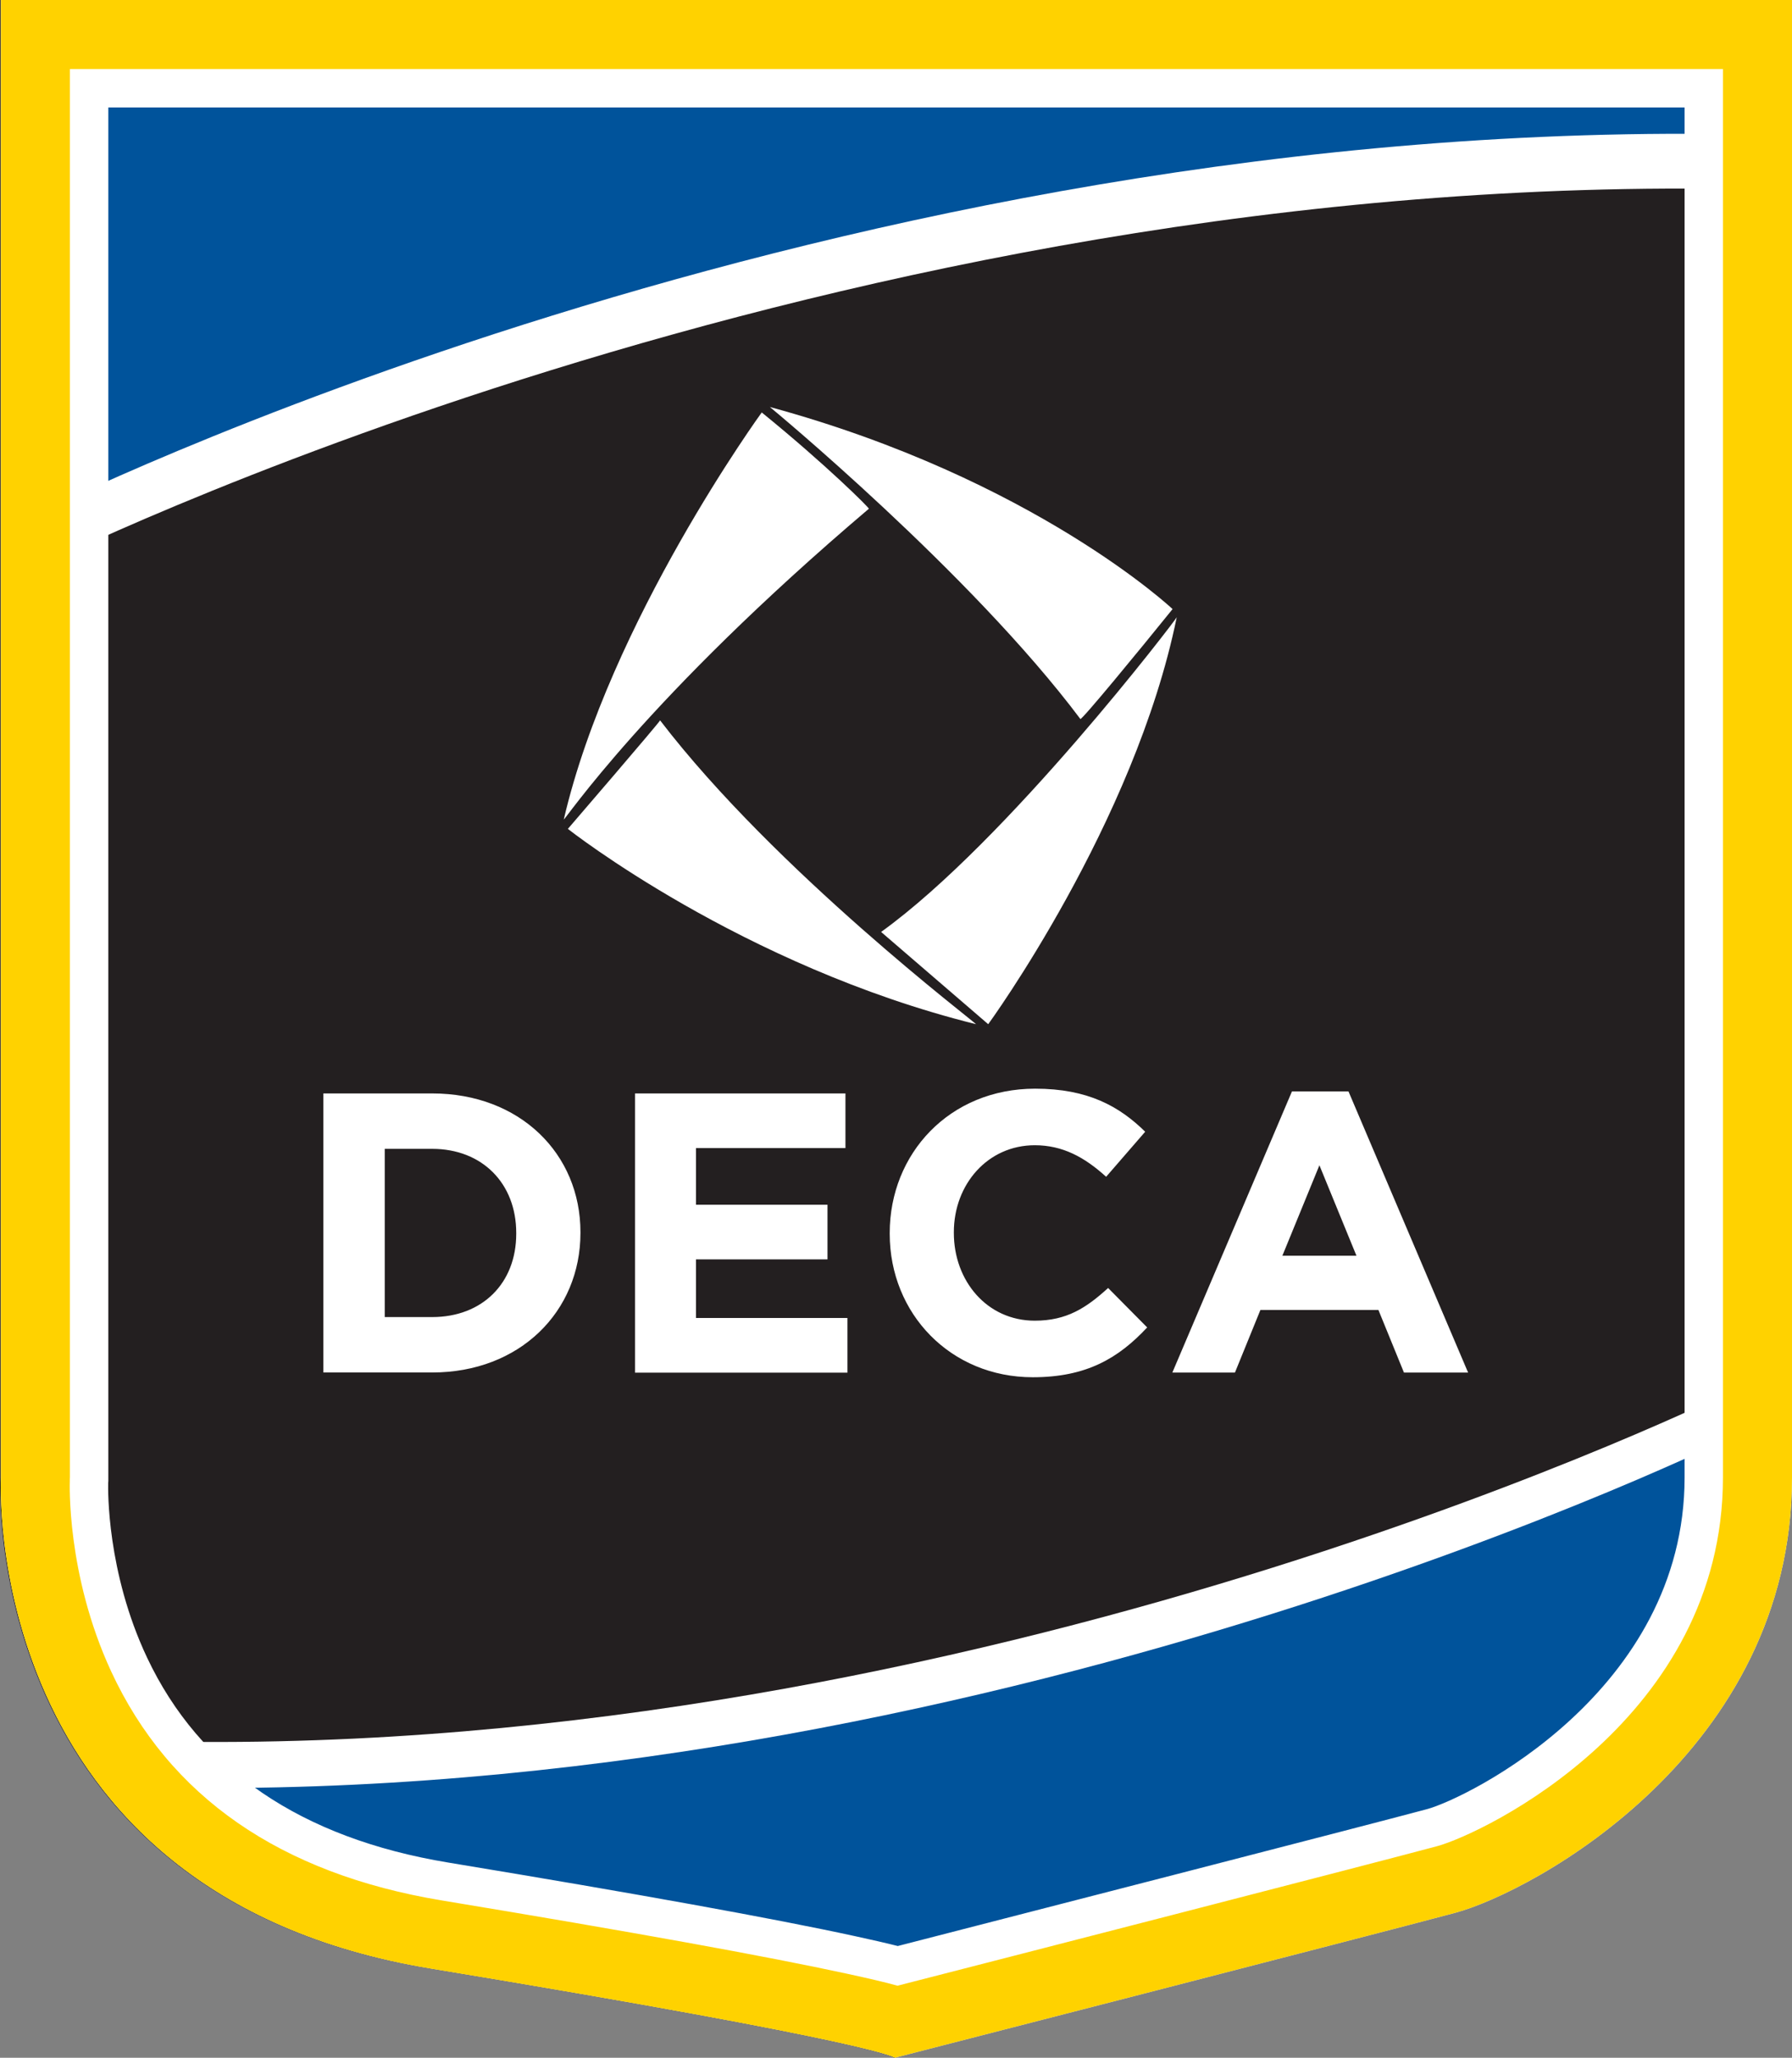 <?xml version="1.0" encoding="UTF-8"?>
<svg id="Layer_2" data-name="Layer 2" xmlns="http://www.w3.org/2000/svg" viewBox="0 0 233.58 268.12">
  <rect x="0" y="0" width="233.58" height="268.12" fill="#808080" stroke="none"/>
  <defs>
    <style>
      .cls-1 {
        fill: #00539b;
      }

      .cls-2 {
        fill: #fff;
      }

      .cls-3 {
        fill: #ffd200;
      }

      .cls-4 {
        fill: #231f20;
      }
    </style>
  </defs>
  <g id="Layer_1-2" data-name="Layer 1">
    <g>
      <path class="cls-4" d="M.03,0V192.5s-3,54.25,56,64,60.5,11.62,60.5,11.62c0,0,62.75-16.12,73-18.87s43.96-21,43.96-56.75V0H.03Z"/>
      <path class="cls-2" d="M225.76,181.21s-93.4,46.27-199.4,45.76c-6.39-.51-7.87-.1-7.87-.1l-.28,3.62s12.76,19.34,97.23,29.03c-.77,0,23.48-4.08,23.48-4.08l27.3-7.91,22.71-6.63,23.73-14.29,15.06-26.1-1.96-19.29Z"/>
      <path class="cls-2" d="M225.76,184.21s-93.4,46.27-199.4,45.76c-6.39-.51-7.87-.1-7.87-.1l-.28,3.62s12.76,19.34,97.23,29.03c-.77,0,23.48-4.08,23.48-4.08l27.3-7.91,22.71-6.63,23.73-14.29,15.06-26.1-1.96-19.29Z"/>
      <path class="cls-1" d="M225.76,187.21s-93.4,46.27-199.4,45.76c-6.39-.51-7.87-.1-7.87-.1l-.28,3.62s12.76,19.34,97.23,29.03c-.77,0,23.48-4.08,23.48-4.08l27.3-7.91,22.71-6.63,23.73-14.29,15.06-26.1-1.96-19.29Z"/>
      <path class="cls-2" d="M5.01,12.17v61.75S108.58,21.87,228.56,24.68c.26-.26,0-12.5,0-12.5H5.01Z"/>
      <path class="cls-2" d="M5.01,8.17v61.75S108.58,17.87,228.56,20.68c.26-.26,0-12.5,0-12.5H5.01Z"/>
      <path class="cls-1" d="M5.2,5.04v61.76S108.77,14.74,228.75,17.54c.25-.26,0-12.5,0-12.5H5.2Z"/>
      <path class="cls-2" d="M219.58,14V192.5c0,27.91-28.37,41.83-33.59,43.23-8.59,2.3-55.13,14.27-68.97,17.83-1.61-.41-3.44-.82-5.55-1.28-10.51-2.29-28.37-5.52-53.07-9.6-19.16-3.17-32.36-12.15-39.23-26.7-5.27-11.16-5.09-21.92-5.07-22.76l.02-.25V14H219.58M233.58,0H.12V192.5s-3,54.25,56,64,60.5,11.62,60.5,11.62c0,0,62.75-16.12,73-18.87s43.96-21,43.96-56.75V0h0Z"/>
      <path class="cls-3" d="M224.58,9V192.5c0,31.44-31.16,46.41-37.29,48.06-8.9,2.39-58.32,15.1-70.3,18.17-1.69-.47-3.82-.96-6.58-1.56-10.43-2.27-28.2-5.48-52.82-9.55-21.04-3.48-35.54-13.52-43.11-29.86-5.86-12.66-5.38-24.69-5.38-24.77v-.25s.01-.25,.01-.25V9H224.58M233.58,0H.12V192.5s-3,54.25,56,64,60.5,11.62,60.5,11.62c0,0,62.75-16.12,73-18.87s43.96-21,43.96-56.75V0h0Z"/>
      <path class="cls-2" d="M140.82,93.68c-14.32-19.09-40.47-40.65-40.47-40.65,34.46,9.37,52.49,26.33,52.49,26.33-4.42,5.48-11.84,14.49-12.02,14.32Zm-41.53-39.94s-19.79,27.22-25.8,53.02c0,.35,10.6-15.73,39.76-40.47,.18,0-5.48-5.66-13.96-12.55Zm-25.27,54.26s22.62,17.85,53.2,25.45c0-.18-26.16-19.97-41.18-39.59,0,.18-12.02,14.14-12.02,14.14Zm40.83,13.43l13.96,12.02s19.09-26.16,24.57-53.02c0,.18-22.09,29.16-38.53,41Zm-72.7,21.04h14.18c11.43,0,19.33,7.85,19.33,18.08v.1c0,10.24-7.9,18.18-19.33,18.18h-14.18v-36.37Zm8,7.22v21.92h6.18c6.54,0,10.96-4.41,10.96-10.86v-.1c0-6.44-4.42-10.96-10.96-10.96h-6.18Zm32.62-7.22h27.43v7.12h-19.48v7.38h17.14v7.12h-17.14v7.64h19.74v7.12h-27.69v-36.37Zm33.2,18.29v-.1c0-10.34,7.79-18.81,18.96-18.81,6.86,0,10.96,2.29,14.34,5.61l-5.09,5.87c-2.81-2.55-5.66-4.11-9.3-4.11-6.13,0-10.55,5.09-10.55,11.33v.1c0,6.23,4.31,11.43,10.55,11.43,4.16,0,6.7-1.66,9.56-4.26l5.09,5.14c-3.74,4-7.9,6.49-14.91,6.49-10.7,0-18.65-8.26-18.65-18.7Zm52.42-18.55h7.38l15.59,36.63h-8.36l-3.33-8.16h-15.38l-3.32,8.16h-8.16l15.59-36.63Zm8.42,21.41l-4.83-11.79-4.83,11.79h9.66Z"/>
    </g>
  </g>
</svg>